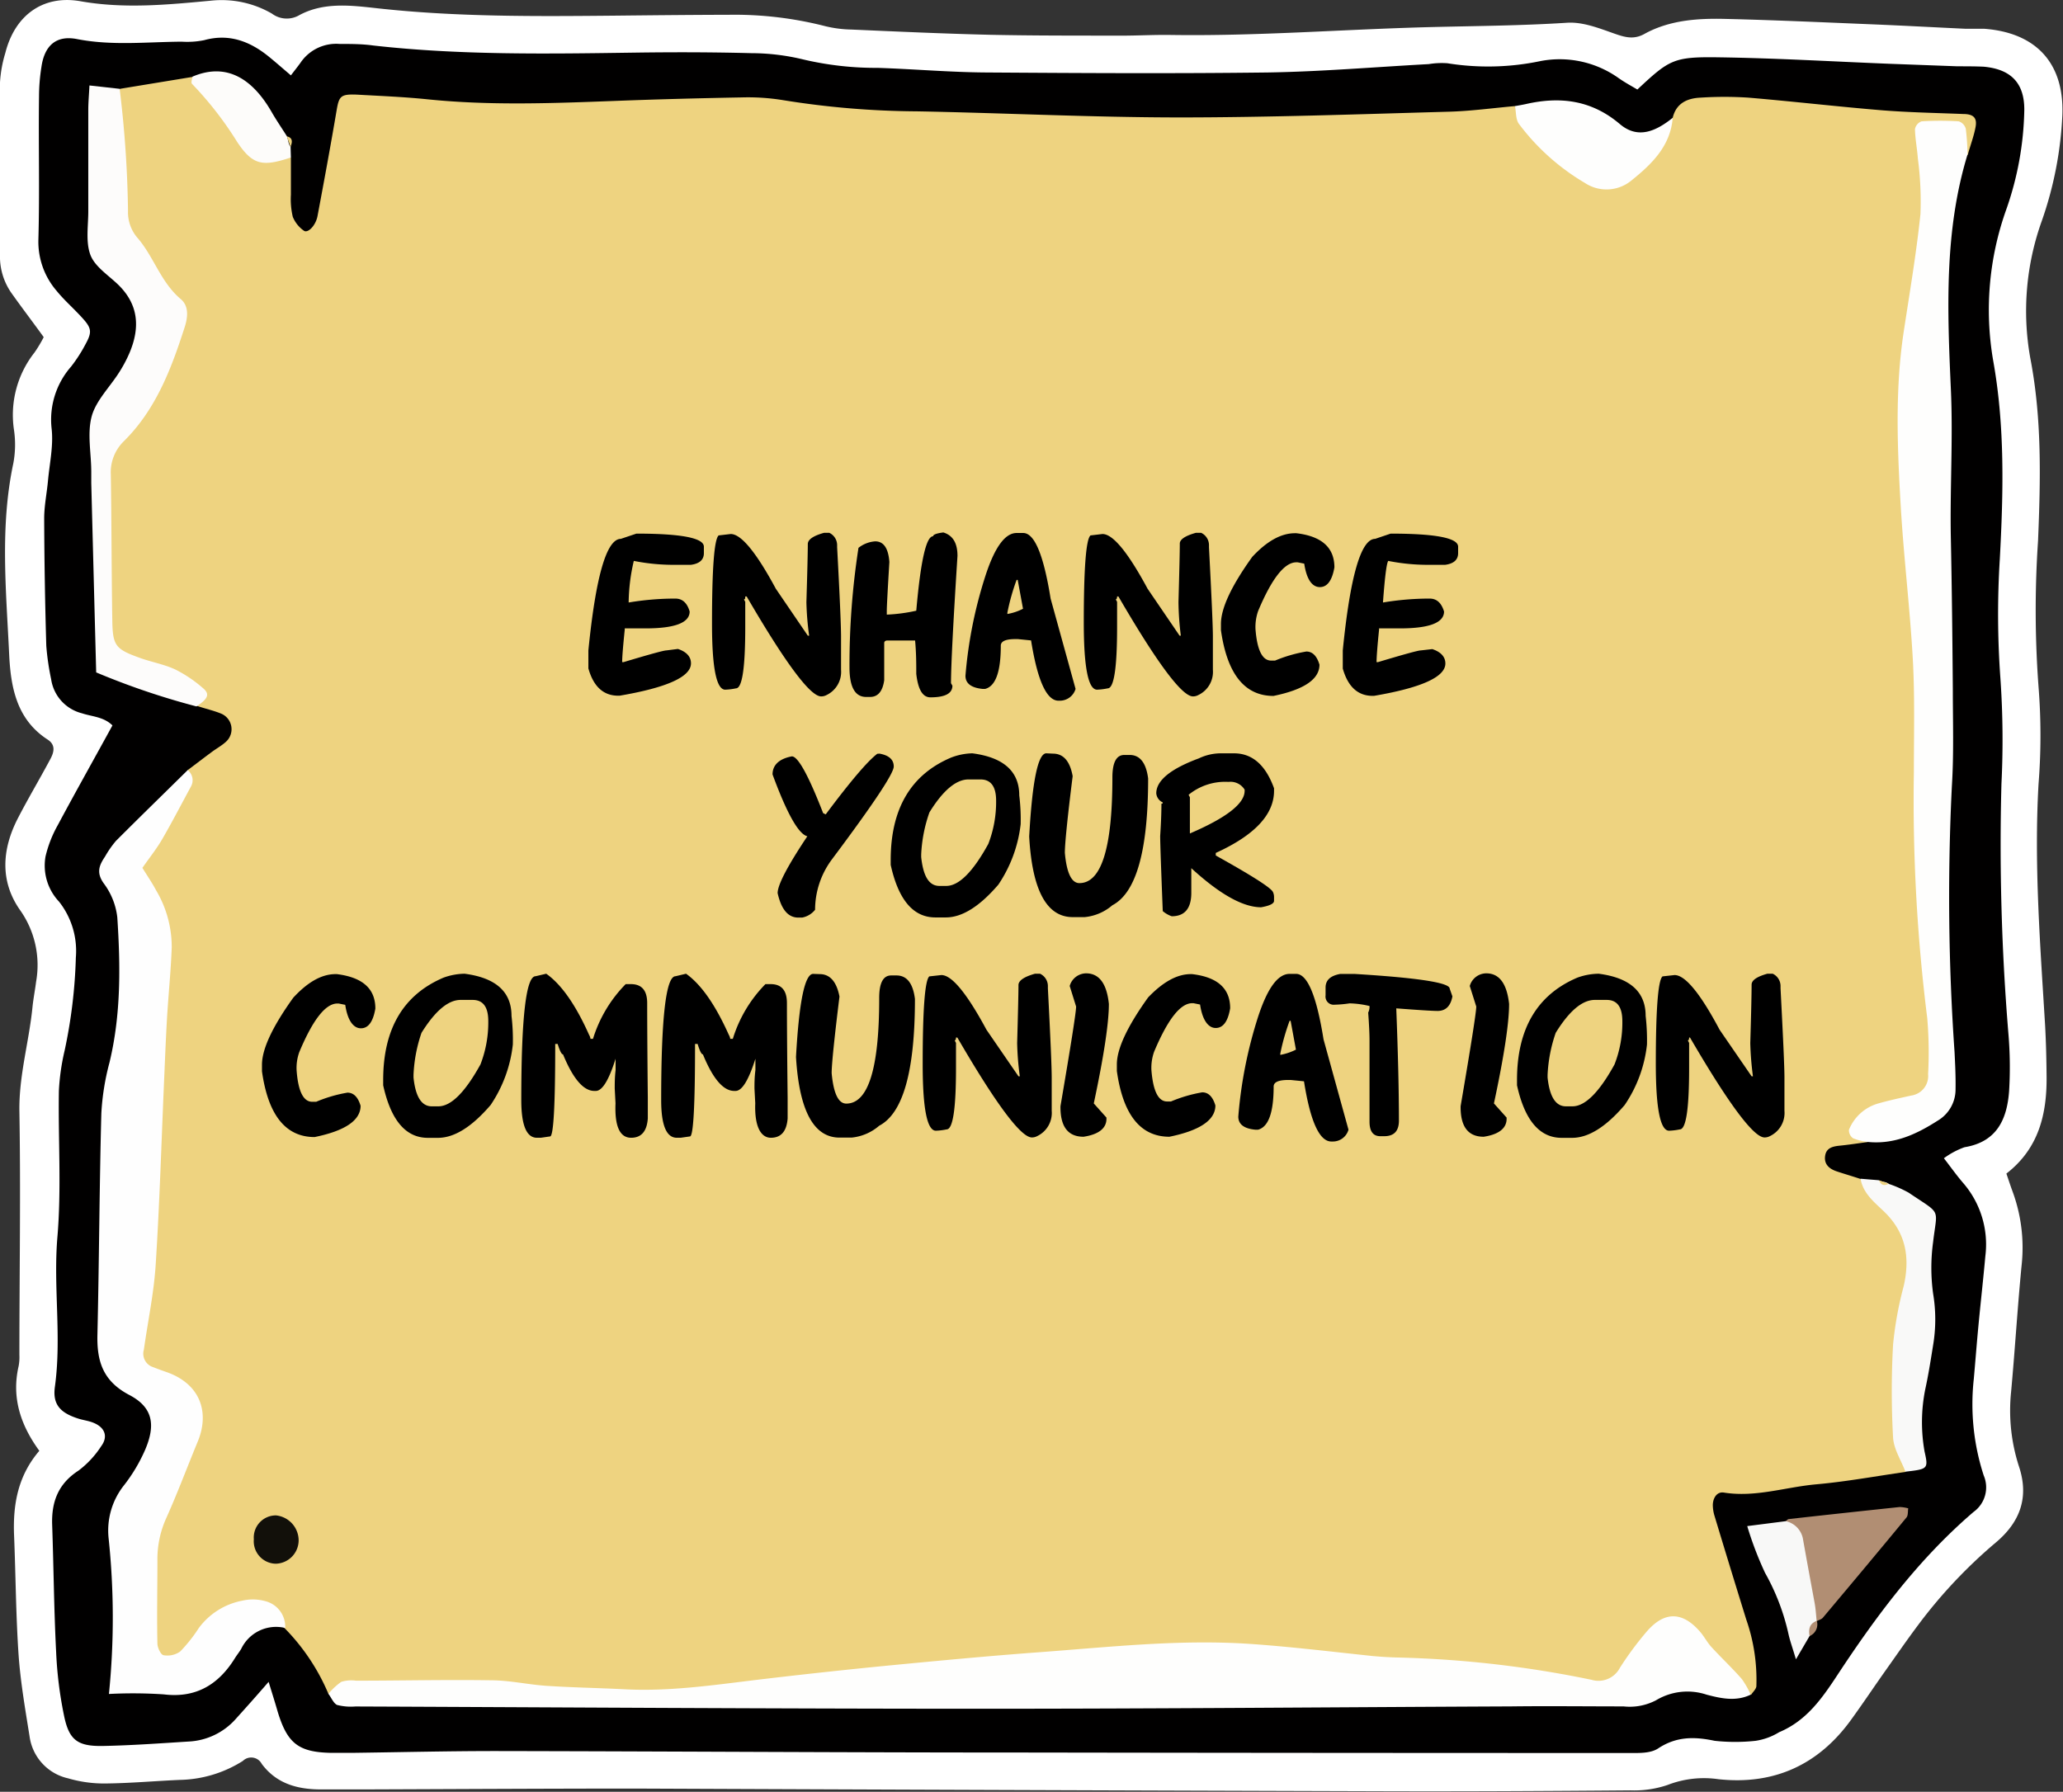 <svg xmlns="http://www.w3.org/2000/svg" viewBox="0 0 263.81 229.17"><rect x="0" y="0" width="263.81" height="229.17" fill="#333333" stroke="none"/><defs><style>.cls-1{fill:#fff;}.cls-2{fill:#010000;}.cls-3{fill:#eed380;}.cls-4{fill:#fefefd;}.cls-5{fill:#fefefe;}.cls-6{fill:#fdfcfb;}.cls-7{fill:#f9f9f8;}.cls-8{fill:#b18e73;}.cls-9{fill:#f8f8f7;}.cls-10{fill:#fdfcfa;}.cls-11{fill:#12100a;}</style></defs><title>drag3</title><g id="Layer_2" data-name="Layer 2"><g id="myss_Island_scene_scroll3"><path class="cls-1" d="M5.59,43.12c-1.45-2-2.78-3.75-4.07-5.56a8.13,8.13,0,0,1-1.52-5C0,25.25,0,17.9,0,10.54A16.18,16.18,0,0,1,.68,6.78C1.88,2,5.45-.67,10.24.15c5.61,1,11.14.46,16.7-.06a12.81,12.81,0,0,1,7.83,1.65,3.17,3.17,0,0,0,3.52.19C41.4.26,44.83.68,48.17,1.05,58.37,2.18,68.61,2.1,78.84,2c4.8-.05,9.6-.1,14.4-.11a46.73,46.73,0,0,1,12.34,1.47,15.31,15.31,0,0,0,3.31.42c5.91.26,11.82.53,17.73.67,5.6.12,11.19.1,16.79.11,2.08,0,4.16-.12,6.24-.09,11,.17,22-.71,33.07-1,5.9-.15,11.78-.18,17.67-.56,2-.13,4.07.69,6,1.37,1.42.5,2.57.84,4,0,3.19-1.72,6.75-1.95,10.28-1.86,6.39.15,12.78.45,19.17.71,3.83.16,7.66.37,11.5.55.79,0,1.6,0,2.39,0,6.61.49,10.24,4.37,10,11a47.32,47.32,0,0,1-2.64,13.6,34.11,34.11,0,0,0-1.47,17.48c1.51,7.8,1.32,15.58,1,23.39a132.35,132.35,0,0,0,.06,18.68,78.65,78.65,0,0,1,0,12.47c-.58,10.25.21,20.45.83,30.66.13,2.24.18,4.48.2,6.71.05,4.82-1,9.23-5.14,12.43.28.82.52,1.56.79,2.29a20.79,20.79,0,0,1,1.16,9.42c-.53,5.41-.85,10.83-1.35,16.24a23.16,23.16,0,0,0,1,9.48c1.34,4,.14,7.18-3,9.8a63.23,63.23,0,0,0-9.84,10.45c-1.44,1.92-2.8,3.89-4.19,5.85s-2.9,4.22-4.4,6.29c-4.18,5.81-9.89,8.41-17,7.64a12.86,12.86,0,0,0-6.5.74,13.31,13.31,0,0,1-4.72.69c-10.87.09-21.74.15-32.62.11q-47.26-.14-94.53-.34c-11.67,0-23.35.07-35,.11-1.76,0-3.52,0-5.28,0-3,0-5.71-.7-7.62-3.27a1.52,1.52,0,0,0-2.41-.38A15.6,15.6,0,0,1,23,227.65c-3.19.14-6.38.43-9.58.46a16.34,16.34,0,0,1-4.71-.66,6.37,6.37,0,0,1-4.92-5.31c-.55-3.46-1.16-6.94-1.41-10.43-.35-5.1-.37-10.23-.58-15.34-.16-4,.51-7.64,3.23-10.81-2.4-3.29-3.57-6.81-2.65-10.82a6.18,6.18,0,0,0,.1-1.43c0-10.39.18-20.78,0-31.17-.07-4.55,1.22-8.84,1.67-13.28.11-1.11.33-2.21.47-3.32a12.15,12.15,0,0,0-2-9.06c-2.65-3.71-2.39-7.83-.34-11.81,1.32-2.56,2.78-5,4.15-7.57.49-.9.71-1.83-.34-2.51-4-2.59-4.72-6.76-4.92-10.92-.38-8.13-1.19-16.29.53-24.39A12.92,12.92,0,0,0,1.79,55a12.9,12.9,0,0,1,2.62-9.91A16.88,16.88,0,0,0,5.59,43.12Z"/><path class="cls-2" d="M34.35,215.11c-1.73,2-3,3.41-4.26,4.81a8.6,8.6,0,0,1-5.91,2.82c-3.67.23-7.34.5-11,.57-3.27.06-4.36-.75-5-3.92a51,51,0,0,1-1-8.07c-.28-5.43-.32-10.87-.51-16.3-.1-2.93.77-5.25,3.37-6.93a12.19,12.19,0,0,0,2.9-3.12c.92-1.24.47-2.41-1-3-.58-.24-1.23-.32-1.83-.5-2.36-.73-3.41-1.79-3.09-4.1.88-6.38-.22-12.75.32-19.14.53-6.2.09-12.47.19-18.7a28.6,28.6,0,0,1,.74-5.19,64.92,64.92,0,0,0,1.43-11.88,10.19,10.19,0,0,0-2.15-7.14,6.72,6.72,0,0,1-1.73-5.77,15.26,15.26,0,0,1,1.56-4c2.25-4.21,4.6-8.38,7-12.77-1.14-1.12-2.63-1.12-3.9-1.55a5.28,5.28,0,0,1-3.94-4.36,32.64,32.64,0,0,1-.62-4.26q-.24-8.14-.27-16.3c0-1.59.33-3.17.48-4.76.2-2.22.71-4.48.48-6.65a10.29,10.29,0,0,1,2.47-8,18.76,18.76,0,0,0,1.82-2.81c.89-1.6.83-2.1-.36-3.41s-2.29-2.24-3.3-3.48a9.63,9.63,0,0,1-2.33-6.6c.17-6.07,0-12.15.08-18.23a24.5,24.5,0,0,1,.31-3.82C5.69,5.84,7.17,4.47,9.86,5c4.47.87,8.92.36,13.38.33a10.85,10.85,0,0,0,2.86-.19c3.28-.91,6,.21,8.43,2.23.84.69,1.66,1.41,2.67,2.27.5-.66.88-1.13,1.23-1.62a5.51,5.51,0,0,1,5-2.4c1.44,0,2.88,0,4.31.2C58.85,7.07,70,6.89,81.23,6.73c5-.07,9.92-.06,14.87.07a28.4,28.4,0,0,1,6.64.81,40.57,40.57,0,0,0,9.49,1.07c4.63.15,9.25.56,13.88.59,12,.08,24,.15,36,0,6.87-.11,13.73-.7,20.59-1.07a10.18,10.18,0,0,1,2.39-.11A32.66,32.66,0,0,0,197,7.81,13,13,0,0,1,207,10c.77.54,1.62,1,2.38,1.45,4.08-3.81,4.61-4.2,10.31-4.12,7.35.1,14.69.54,22,.83l8.62.32c1.12,0,2.25,0,3.36.05,3.49.32,5.24,2.1,5.19,5.61a40.4,40.4,0,0,1-2.31,12.67,38.17,38.17,0,0,0-1.66,19.36c1.51,8.45,1.29,16.88.84,25.33a113.53,113.53,0,0,0,.08,15.32,113.17,113.17,0,0,1,.13,13.41,294,294,0,0,0,.9,32.11,50.61,50.61,0,0,1,.08,7.18c-.26,3.61-1.55,6.53-5.7,7.21a10.26,10.26,0,0,0-2.64,1.41c.91,1.18,1.64,2.21,2.46,3.16a12,12,0,0,1,2.84,9.36c-.27,3-.61,6-.9,9.06-.21,2.23-.38,4.46-.58,6.68a29.46,29.46,0,0,0,1.27,12.31,3.87,3.87,0,0,1-1.3,4.67c-7,6-12.43,13.28-17.45,20.92-1.93,2.93-3.92,5.79-7.41,7.25a8,8,0,0,1-3,1.1,24.24,24.24,0,0,1-5.25,0c-2.61-.55-4.91-.57-7.26,1-1,.63-2.47.56-3.73.56q-38.62,0-77.24-.06c-22.55,0-45.1-.15-67.64-.19-6.08,0-12.15.15-18.23.23-1,0-1.92,0-2.88,0-4.13-.09-5.56-1.23-6.79-5.33C35.19,217.81,34.86,216.77,34.35,215.11Z"/><path class="cls-3" d="M37.2,20.14c0,1.58,0,3.17,0,4.75a9.87,9.87,0,0,0,.24,2.84,4,4,0,0,0,1.41,1.77c.5.38,1.51-.62,1.75-1.85.85-4.53,1.69-9.07,2.46-13.62.3-1.74.54-2,2.52-1.93,3,.17,6.06.29,9.08.6,8,.82,15.93.51,23.91.21,5.42-.21,10.84-.35,16.26-.45a27.91,27.91,0,0,1,5.25.34,110.66,110.66,0,0,0,17.15,1.44c11.16.21,22.32.77,33.49.78,11.48,0,23-.41,34.45-.73,2.86-.07,5.71-.47,8.56-.72,2.31,2.12,4,4.83,6.55,6.75,4.24,3.2,6.58,3.09,10.15-.83,1.25-1.38,2.79-2.58,3.47-4.42.44-1.86,1.85-2.5,3.53-2.58a47,47,0,0,1,6.17,0c5.67.48,11.33,1.14,17,1.61,3.46.28,6.94.34,10.42.48,1.31,0,1.83.46,1.61,1.66s-.68,2.38-1,3.57c-1.42-.57-1.94-3.08-3.85-2.23s-.89,2.81-.79,4.29a32.28,32.28,0,0,1-.51,9.05c-3.24,15.36-2.42,30.8-.91,46.24a100.87,100.87,0,0,1,.61,11c-.14,14.36,0,28.71,1.74,43,.87,7.08.13,8-6.43,11.41-1.45.75-2.89,1.49-2.67,3.5-1.21.16-2.42.35-3.64.47-.82.09-1.59.28-1.77,1.19-.22,1.12.46,1.75,1.44,2.08s2.09.65,3.13,1c5.93,3.82,8.32,9,6.44,16s-1,14.28-.74,21.45c-3.79.54-7.56,1.24-11.36,1.58-4,.35-7.81,1.71-11.88,1.06-.87-.14-1.39.67-1.41,1.58a4.83,4.83,0,0,0,.22,1.41q2,6.63,4.06,13.26a23.35,23.35,0,0,1,1.29,8.48c0,.39-.44.76-.67,1.13a17.59,17.59,0,0,1-6.47-5.58c-2.14-2.75-4.72-3.15-6.63-.12-3.26,5.18-7.73,5-13,4.35-17-2.2-34-4.53-51.12-3.53-17.85,1-35.73,2.31-53.47,4.84-8.26,1.19-16.58.85-24.89.12A199.88,199.88,0,0,0,42,216.65a26.86,26.86,0,0,0-5.56-8.36c-3.23-3.09-6.31-2.28-9.32.36-.84.74-1.52,1.64-2.32,2.41-1.06,1-2.2,1.94-3.8,1.47s-2-2-2.07-3.43c-.15-5.55-.88-11.16,1.54-16.5.85-1.88,1.39-3.9,2.19-5.82,2.55-6.12,2.5-6.53-3-10.58a5.15,5.15,0,0,1-2.17-5.38c2-14.7,1.53-29.58,3.07-44.32.41-4,.24-8-1.79-11.65-1.5-2.7-1.22-5.06.44-7.59A43.1,43.1,0,0,0,24,98.5c1-.75,2-1.52,3-2.26.63-.48,1.35-.86,1.92-1.39a2.16,2.16,0,0,0-.65-3.58c-1-.41-2.08-.64-3.12-1-1-3.08-3.84-3.58-6.31-4.44-3.77-1.31-6-3.49-5.46-7.77a22.18,22.18,0,0,0-.16-3.81c-.37-8.4-1.15-16.6,5.22-23.89,4.15-4.74,5.34-10.77.05-16.34A13.51,13.51,0,0,1,15,22.54c.51-3.73-2.15-7.53.34-11.18l9.32-1.53a15.45,15.45,0,0,1,5.12,5.42A8.67,8.67,0,0,0,37.2,20.14Z"/><path class="cls-4" d="M42,216.65a7.91,7.91,0,0,1,1.64-1.54,4.35,4.35,0,0,1,1.89-.15c5.75,0,11.5-.14,17.24-.05,2.38,0,4.74.55,7.12.71,3.34.22,6.69.27,10,.44,6.09.32,12.08-.65,18.1-1.35q7.81-.92,15.66-1.69c6.33-.61,12.67-1.21,19-1.68,9.06-.66,18.12-1.7,27.23-1.08,5.23.36,10.45,1,15.67,1.55,1.11.1,2.23.17,3.35.19a137.83,137.83,0,0,1,24.63,2.85,3.09,3.09,0,0,0,3.62-1.54,41.57,41.57,0,0,1,3.41-4.61c2.27-2.64,4.57-2.62,6.84,0,.52.6.89,1.33,1.42,1.92,1.28,1.4,2.67,2.7,3.92,4.13a10.71,10.71,0,0,1,1.13,2c-1.87.9-3.76.49-5.63,0a7.78,7.78,0,0,0-6.46.71,7.24,7.24,0,0,1-4.17.79c-4.8,0-9.6-.06-14.39,0-22.55.1-45.1.3-67.65.3-26.7,0-53.41-.18-80.12-.29a7.08,7.08,0,0,1-2.36-.2C42.64,217.83,42.36,217.12,42,216.65Z"/><path class="cls-5" d="M24,98.5a1.65,1.65,0,0,1,.39,2.15c-1.22,2.25-2.39,4.51-3.67,6.72-.72,1.23-1.62,2.35-2.51,3.63.61,1,1.23,1.89,1.75,2.87a14.19,14.19,0,0,1,2,7.31c-.11,3-.42,6-.6,9-.16,2.71-.26,5.42-.38,8.13-.34,7.81-.57,15.63-1.07,23.43-.23,3.64-1,7.25-1.51,10.87a1.81,1.81,0,0,0,1.21,2.26q.9.35,1.8.66c4.28,1.56,5.39,5.19,3.88,8.84-1.34,3.24-2.57,6.54-4,9.73a12.74,12.74,0,0,0-1.16,5.56c0,3.51-.08,7,0,10.55,0,.53.44,1.44.78,1.49a2.81,2.81,0,0,0,2.13-.47,19.33,19.33,0,0,0,2.38-3,9,9,0,0,1,5.55-3.5,6,6,0,0,1,3.23.14,3.36,3.36,0,0,1,2.27,3.35,4.94,4.94,0,0,0-5.61,2.64c-.24.42-.55.79-.8,1.19-2.1,3.41-5,5.17-9.13,4.66a59.38,59.38,0,0,0-7-.05,96.85,96.85,0,0,0-.05-20,9.3,9.3,0,0,1,2-6.72,21,21,0,0,0,2.68-4.51c1.36-3.18,1-5.42-2-7-3.41-1.78-4.19-4.33-4.1-7.77.22-9.43.25-18.85.5-28.27A31.55,31.55,0,0,1,14,135.9c1.48-6.14,1.41-12.35,1-18.57A8.91,8.91,0,0,0,13.28,113c-1-1.38-.6-2.33.15-3.44a13,13,0,0,1,1.39-2C17.85,104.52,20.94,101.52,24,98.5Z"/><path class="cls-4" d="M238.8,146.05a7.33,7.33,0,0,1-1.83-.46,1.25,1.25,0,0,1-.53-1.09,5.72,5.72,0,0,1,3.79-3.38c1.38-.39,2.78-.69,4.18-1a2.52,2.52,0,0,0,2.15-2.74,51.77,51.77,0,0,0-.11-7.16,223.6,223.6,0,0,1-1.71-31.46c0-4.78.13-9.58-.13-14.35-.36-6.5-1.15-13-1.54-19.49-.44-7.47-.76-15,.36-22.42.76-5,1.62-10.05,2.15-15.1a41.56,41.56,0,0,0-.33-7.12c-.09-1.26-.34-2.5-.37-3.76a1.32,1.32,0,0,1,.84-1,37.8,37.8,0,0,1,4.76,0,1.39,1.39,0,0,1,.9.95,30.14,30.14,0,0,1,.22,3.3c-3,9.81-2.58,19.92-2.13,30,.29,6.4-.13,12.77,0,19.15s.2,12.78.25,19.17c0,4.15.14,8.32-.12,12.45a286,286,0,0,0,.34,34c.08,1.59.16,3.19.13,4.79a4.63,4.63,0,0,1-2.28,4C245,145.12,242.18,146.4,238.8,146.05Z"/><path class="cls-6" d="M15.3,11.36A141.9,141.9,0,0,1,16.37,27a5,5,0,0,0,1.27,3.49c2.05,2.41,2.94,5.63,5.47,7.76,1.06.89.92,2.3.51,3.58-1.71,5.33-3.68,10.54-7.77,14.59a5.55,5.55,0,0,0-1.68,4.28c.1,6.21.09,12.42.19,18.63.05,3.26.4,3.69,3.51,4.81,1.5.54,3.1.82,4.53,1.48A16.7,16.7,0,0,1,25.94,88c.94.77.67,1.38-.82,2.35A95.51,95.51,0,0,1,12.3,86c-.21-8-.42-16.11-.63-24.22,0-.48,0-1,0-1.43,0-2.39-.54-4.91.06-7.12.55-2,2.32-3.73,3.51-5.61a17,17,0,0,0,1.34-2.53c1.35-3.22,1.15-6.18-1.53-8.74-1.25-1.19-2.93-2.27-3.49-3.75-.63-1.69-.26-3.77-.27-5.67q0-6.45,0-12.9c0-.93.09-1.87.15-3.1Z"/><path class="cls-7" d="M243.66,188.23c-.55-1.46-1.5-2.89-1.58-4.38a106.82,106.82,0,0,1,0-11.87,45.53,45.53,0,0,1,1.35-7.45c.84-3.66.32-6.86-2.51-9.58-1.23-1.18-2.67-2.3-3-4.19l2.32.19c.39.25.9.14,1.26.46a15.63,15.63,0,0,1,2.57,1.13c4.26,2.89,3.65,1.84,3.13,6.32a24.24,24.24,0,0,0,0,6.59,20,20,0,0,1,0,6.6c-.3,1.87-.59,3.75-1,5.62a21.36,21.36,0,0,0-.09,8C246.61,187.88,246.52,187.9,243.66,188.23Z"/><path class="cls-4" d="M213.9,15.07c-.29,3.68-2.77,6-5.36,8.08a5,5,0,0,1-5.85.26,28.81,28.81,0,0,1-8.45-7.56c-.43-.57-.35-1.51-.51-2.28.46-.08.93-.16,1.39-.26,4.38-1,8.38-.52,12,2.54C209.46,17.86,211.79,16.76,213.9,15.07Z"/><path class="cls-8" d="M228.35,194.56c.13-.09.25-.25.39-.27q7.08-.79,14.18-1.54a4.47,4.47,0,0,1,1.1.17c-.07.39,0,.89-.22,1.16-3.54,4.3-7.11,8.56-10.69,12.82-.18.22-.53.3-.8.45C229.72,203.48,230.17,198.67,228.35,194.56Z"/><path class="cls-9" d="M228.35,194.56a2.84,2.84,0,0,1,2.19,2.18c.49,2.77,1,5.53,1.51,8.29.14.76.18,1.54.26,2.32l0,0c-.71.46-.47,1.36-.93,1.94l-1.72,2.94c-.45-1.52-.75-2.33-.94-3.17a28.43,28.43,0,0,0-3-7.87,44.06,44.06,0,0,1-2.29-6Z"/><path class="cls-10" d="M37.2,20.14c-3.62,1.21-4.89,1-6.88-2a44.6,44.6,0,0,0-5.77-7.42c-.14-.14,0-.61.07-.92,4.57-1.94,7.81.57,10.06,4.43.62,1.09,1.33,2.12,2,3.18.2.43.16,1,.48,1.35Z"/><path class="cls-8" d="M231.4,209.25c-.16-.87,0-1.61.93-1.94A1.61,1.61,0,0,1,231.4,209.25Z"/><path class="cls-3" d="M37.16,18.79c-.16-.45-.33-.9-.48-1.36C37.52,17.65,37.36,18.21,37.16,18.79Z"/><path class="cls-3" d="M241.54,151.41c-.58.28-1,.22-1.26-.46Z"/><path class="cls-11" d="M38.19,197a3,3,0,0,1-2.93,3,2.87,2.87,0,0,1-2.8-3.12,2.83,2.83,0,0,1,2.83-3.06A3.23,3.23,0,0,1,38.19,197Z"/><g id="enhance_your_communication" data-name="enhance your communication"><path d="M81.38,68.25c5.76,0,8.63.56,8.63,1.67v.83c0,.84-.55,1.34-1.65,1.49H86.54a26.09,26.09,0,0,1-5.49-.5,24.25,24.25,0,0,0-.66,5.32,36.08,36.08,0,0,1,5.65-.5h.33c.89,0,1.5.55,1.82,1.65q0,2.16-5.64,2.16H79.89v.17c-.22,2.14-.33,3.52-.33,4.15h.17q5-1.5,5.47-1.5L86.69,83c1.11.37,1.67,1,1.67,1.84q0,2.58-9.13,4.14h-.17q-2.84,0-3.82-3.49V83.19q1.42-14.26,4.15-14.27Z"/><path d="M105.37,68.15h.68a1.75,1.75,0,0,1,1,1.54V70c.34,6.3.5,10.11.5,11.41v4.26a3.28,3.28,0,0,1-1.86,3.23,1.41,1.41,0,0,1-.69.17q-2.08,0-9.52-12.78h-.18c0,.24,0,.36-.17.36l.17.33v3.23c0,5.22-.39,7.83-1.19,7.83a7.94,7.94,0,0,1-1.37.17q-1.7,0-1.69-8.5,0-10.5.85-11.23l1.54-.18q2,0,5.77,7l4.09,6h.17a37.65,37.65,0,0,1-.35-4.26c.12-3.93.18-6.43.18-7.48C103.32,69,104,68.53,105.37,68.15Z"/><path d="M120.63,68.1c1.21.37,1.81,1.35,1.81,3q-.82,12.8-.83,16.28l.18.32c0,1-.94,1.49-2.81,1.49-1,0-1.58-1-1.81-3,0-1.23,0-2.66-.15-4.27H113.4q-.33.06-.33.33V87c-.2,1.42-.8,2.14-1.81,2.14h-.5c-1.42,0-2.13-1.27-2.13-3.79a98.13,98.13,0,0,1,1.15-15.28,3.87,3.87,0,0,1,2.14-.83c1.08,0,1.68.88,1.81,2.64q-.33,5.46-.33,6.23v.5a21.29,21.29,0,0,0,3.77-.5q.83-9.53,2.15-9.52C119.32,68.38,119.76,68.21,120.63,68.1Z"/><path d="M130,68.17h.84c1.45,0,2.61,2.79,3.51,8.39l3.19,11.55a2.1,2.1,0,0,1-2,1.51h-.18q-2.28,0-3.51-7.71l-1.69-.17h-.33c-1.23,0-1.85.28-1.85.84,0,3.33-.66,5.18-2,5.53h-.35c-1.45-.15-2.17-.71-2.17-1.68A56.35,56.35,0,0,1,126,73.69Q127.78,68.17,130,68.17Zm0,6a27.45,27.45,0,0,0-1.18,4.2v.16a6.92,6.92,0,0,0,2-.67l-.68-3.69Z"/><path d="M152.92,68.15h.68a1.74,1.74,0,0,1,1,1.54V70c.33,6.3.5,10.11.5,11.41v4.26a3.28,3.28,0,0,1-1.87,3.23,1.4,1.4,0,0,1-.68.17q-2.1,0-9.53-12.78h-.17c0,.24-.06.36-.17.36l.17.33v3.23q0,7.83-1.2,7.83a7.86,7.86,0,0,1-1.36.17q-1.69,0-1.7-8.5,0-10.5.86-11.23l1.53-.18q2,0,5.77,7l4.09,6H151A37.15,37.15,0,0,1,150.7,77c.11-3.93.17-6.43.17-7.48C150.87,69,151.55,68.53,152.92,68.15Z"/><path d="M165.59,68.2h.18c3.24.38,4.87,1.83,4.87,4.37q-.44,2.52-1.86,2.52c-1,0-1.7-1-2-3l-.84-.17h-.17q-2.27,0-4.88,6.22a6.16,6.16,0,0,0-.34,2.35c.21,2.69.89,4,2,4h.5a18.29,18.29,0,0,1,4-1.16q1.18,0,1.68,1.68,0,2.79-5.88,4-5.53,0-6.72-8.41V79.8q0-3,4-8.57C162,69.21,163.83,68.2,165.59,68.2Z"/><path d="M177.83,68.25q8.63,0,8.63,1.67v.83c0,.84-.55,1.34-1.65,1.49H183a26.06,26.06,0,0,1-5.48-.5c-.22.37-.44,2.14-.67,5.32a36.2,36.2,0,0,1,5.66-.5h.32q1.33,0,1.83,1.65,0,2.16-5.64,2.16h-2.67v.17c-.22,2.14-.32,3.52-.32,4.15h.17q5-1.5,5.47-1.5l1.49-.17c1.11.37,1.67,1,1.67,1.84q0,2.58-9.13,4.14h-.17q-2.83,0-3.82-3.49V83.19q1.42-14.26,4.14-14.27Z"/><path d="M112.47,96.39c1.22.22,1.82.77,1.82,1.65s-2.63,4.83-7.91,11.88a10.81,10.81,0,0,0-2.15,6.44,2.77,2.77,0,0,1-1.66,1h-.48c-1.29,0-2.17-1-2.65-3.13q0-1.58,3.8-7.27-1.69-.41-4.45-7.91c0-1.18.82-2,2.47-2.31q1.18,0,4,7.26l.33.16q4.71-6.31,6.59-7.75Z"/><path d="M124.34,96.35q6,.78,6,5.38a25.66,25.66,0,0,1,.18,3.68,17.33,17.33,0,0,1-2.85,7.73q-3.6,4.2-6.72,4.2h-1.34q-4.23,0-5.71-6.72V110q0-9.83,7.71-13.1A8,8,0,0,1,124.34,96.35Zm-6.54,12.93v.34c.26,2.46,1,3.69,2.33,3.69H121q2.43,0,5.38-5.37a14.81,14.81,0,0,0,1-5.54c0-1.8-.67-2.71-2-2.71h-1.53c-1.59,0-3.27,1.41-5,4.22A18.62,18.62,0,0,0,117.8,109.28Z"/><path d="M134.65,96.39q2,0,2.52,2.88c-.68,5.42-1,8.68-1,9.8.23,2.59.86,3.88,1.86,3.88q4.22,0,4.22-13.51c0-1.92.51-2.88,1.52-2.88h.69c1.31,0,2.1,1,2.36,3q0,13.83-4.57,16.22a6.37,6.37,0,0,1-3.55,1.52h-1.52q-5,0-5.57-10.31.59-10.64,2.19-10.64Z"/><path d="M156.14,96.35h1.65c2.35,0,4.05,1.49,5.13,4.47v.33q0,4.55-7.45,7.94v.33q6.79,3.78,7.29,4.63a1.47,1.47,0,0,1,.16.67v.5c0,.35-.55.63-1.65.82q-3.48,0-8.93-5v3.15c0,2-.84,3-2.5,3a3.51,3.51,0,0,1-1.15-.66q-.33-8.37-.33-9.6c.11-1.65.16-3,.16-4.14.11,0,.17,0,.17-.16a1.41,1.41,0,0,1-.83-1.16q0-2.46,5.46-4.48A6.54,6.54,0,0,1,156.14,96.35Zm-4.15,5.3.17.32v4.63q7-3,7-5.45V101a2.11,2.11,0,0,0-2-1H157A7.39,7.39,0,0,0,152,101.65Z"/><path d="M42.91,124.59h.17C46.33,125,48,126.42,48,129c-.29,1.68-.9,2.52-1.85,2.52s-1.71-1-2-3l-.84-.17h-.17q-2.27,0-4.87,6.22a6,6,0,0,0-.34,2.35c.2,2.69.88,4,2,4h.5a17.82,17.82,0,0,1,4-1.17c.78,0,1.35.56,1.68,1.68,0,1.87-2,3.21-5.88,4q-5.55,0-6.73-8.41v-.84q0-3,4-8.57C39.35,125.6,41.14,124.59,42.91,124.59Z"/><path d="M59.41,124.54q6,.78,6,5.39a25.91,25.91,0,0,1,.17,3.67,17.16,17.16,0,0,1-2.84,7.73q-3.6,4.2-6.73,4.2H54.71q-4.23,0-5.71-6.72v-.67q0-9.82,7.72-13.1A8.24,8.24,0,0,1,59.41,124.54Zm-6.53,12.93v.35q.38,3.68,2.33,3.68h.84c1.63,0,3.42-1.79,5.39-5.36a14.85,14.85,0,0,0,1-5.54c0-1.81-.67-2.71-2-2.71H58.9q-2.38,0-5,4.21A18.9,18.9,0,0,0,52.88,137.47Z"/><path d="M69.85,124.54q2.91,2.05,5.49,7.84a1.23,1.23,0,0,1,.17.49h.32a17.17,17.17,0,0,1,4.18-7h.67c1.38,0,2.08.81,2.08,2.42q0,4.27.08,12.08c0,1.1,0,2,0,2.69q-.18,2.46-2.13,2.46-2.18,0-2-4.41l-.1-1.89c0-.64,0-1.42.11-2.35v-.18l0-1.28c-.86,2.75-1.71,4.12-2.53,4.12H76q-2.08,0-4-4.67c-.19,0-.42-.47-.69-1.34H71v.17q0,11.67-.66,11.66l-1.18.17h-.5c-1.33,0-2-1.6-2-4.82q0-15.84,1.83-15.84Z"/><path d="M87.73,124.54q2.89,2.05,5.48,7.84a1.23,1.23,0,0,1,.17.49h.33a17.16,17.16,0,0,1,4.17-7h.67c1.39,0,2.08.81,2.08,2.42q0,4.27.09,12.08c0,1.1,0,2,0,2.69-.13,1.64-.84,2.46-2.14,2.46s-2.11-1.47-2-4.41l-.1-1.89c0-.64,0-1.42.12-2.35v-.18l0-1.28c-.87,2.75-1.71,4.12-2.54,4.12h-.17q-2.09,0-4-4.67c-.19,0-.42-.47-.68-1.34h-.33v.17q0,11.67-.65,11.66l-1.19.17h-.49c-1.33,0-2-1.6-2-4.82q0-15.84,1.84-15.84Z"/><path d="M104.83,124.59c1.32,0,2.16,1,2.52,2.87q-1,8.13-1,9.8c.24,2.59.86,3.89,1.87,3.89q4.22,0,4.21-13.52c0-1.91.51-2.87,1.53-2.87h.68c1.32,0,2.11,1,2.36,3q0,13.85-4.57,16.22a6.32,6.32,0,0,1-3.54,1.52h-1.53q-4.95,0-5.57-10.31.59-10.64,2.2-10.63Z"/><path d="M132.35,124.54H133a1.75,1.75,0,0,1,1,1.54v.33c.33,6.3.49,10.11.49,11.41v4.25a3.28,3.28,0,0,1-1.86,3.24,1.4,1.4,0,0,1-.68.17q-2.1,0-9.53-12.78h-.17c0,.24-.06.36-.17.36l.17.33v3.23q0,7.83-1.2,7.83a7.94,7.94,0,0,1-1.37.17q-1.69,0-1.69-8.5,0-10.51.85-11.24l1.54-.17q2,0,5.77,7l4.09,5.95h.17a37,37,0,0,1-.34-4.25c.11-3.93.17-6.43.17-7.48C130.3,125.38,131,124.92,132.35,124.54Z"/><path d="M138.88,124.49q2.51,0,2.92,3.91,0,3.66-1.93,12.73l1.62,1.81v.16c0,1.21-1,2-2.93,2.29q-3,0-2.95-3.91,2-11.7,2-12.74l-.82-2.63A2.21,2.21,0,0,1,138.88,124.49Z"/><path d="M152.27,124.59h.17c3.25.38,4.87,1.83,4.87,4.37-.28,1.68-.9,2.52-1.85,2.52s-1.7-1-2-3l-.84-.17h-.17q-2.26,0-4.87,6.22a6.16,6.16,0,0,0-.34,2.35q.32,4,2,4h.5a18,18,0,0,1,4-1.17q1.18,0,1.68,1.68c0,1.87-2,3.21-5.88,4q-5.54,0-6.72-8.41v-.84q0-3,4-8.57C148.71,125.6,150.51,124.59,152.27,124.59Z"/><path d="M164.91,124.56h.83q2.17,0,3.51,8.38l3.19,11.55a2.07,2.07,0,0,1-2,1.51h-.19c-1.52,0-2.69-2.56-3.5-7.7l-1.7-.17h-.33c-1.23,0-1.85.28-1.85.84q0,5-2,5.52h-.34c-1.46-.14-2.18-.7-2.18-1.68a56.37,56.37,0,0,1,2.52-12.73C162.07,126.4,163.4,124.56,164.91,124.56Zm0,6a28.18,28.18,0,0,0-1.19,4.2v.16a7.32,7.32,0,0,0,2-.67l-.68-3.69Z"/><path d="M171.37,124.57h1.9q12.1.74,12.11,1.87l.35,1c-.23,1.24-.86,1.86-1.9,1.86q-.95,0-5.28-.33.34,8.76.34,14.35c0,1.35-.63,2-1.88,2h-.5q-1.38,0-1.38-1.86V133.1c0-.9-.06-2.1-.17-3.59a1.65,1.65,0,0,0,.17-.84,12,12,0,0,0-2.55-.34,14.48,14.48,0,0,1-1.88.17,1.05,1.05,0,0,1-1.19-1.19v-1C169.51,125.36,170.13,124.8,171.37,124.57Z"/><path d="M190.06,124.49q2.49,0,2.92,3.91,0,3.66-1.94,12.73l1.62,1.81v.16c0,1.21-1,2-2.93,2.29q-3,0-2.95-3.91,2-11.7,2-12.74l-.83-2.63A2.21,2.21,0,0,1,190.06,124.49Z"/><path d="M204.44,124.54q6,.78,6,5.39a27.55,27.55,0,0,1,.17,3.67,17,17,0,0,1-2.85,7.73q-3.59,4.2-6.72,4.2h-1.34q-4.23,0-5.71-6.72v-.67q0-9.82,7.72-13.1A8.24,8.24,0,0,1,204.44,124.54Zm-6.54,12.93v.35q.39,3.68,2.34,3.68h.84c1.62,0,3.42-1.79,5.38-5.36a14.65,14.65,0,0,0,1-5.54c0-1.81-.67-2.71-2-2.71h-1.52c-1.6,0-3.27,1.4-5,4.21A19,19,0,0,0,197.9,137.47Z"/><path d="M226,124.54h.69a1.74,1.74,0,0,1,1,1.54v.33c.33,6.3.5,10.11.5,11.41v4.25a3.28,3.28,0,0,1-1.86,3.24,1.41,1.41,0,0,1-.69.17q-2.08,0-9.53-12.78H216c0,.24-.05.36-.17.36l.17.33v3.23q0,7.83-1.19,7.83a8.05,8.05,0,0,1-1.37.17q-1.69,0-1.7-8.5,0-10.51.86-11.24l1.54-.17c1.35,0,3.28,2.33,5.76,7l4.09,5.95h.17a39.47,39.47,0,0,1-.34-4.25c.12-3.93.17-6.43.17-7.48C224,125.38,224.64,124.92,226,124.54Z"/></g></g></g></svg>
